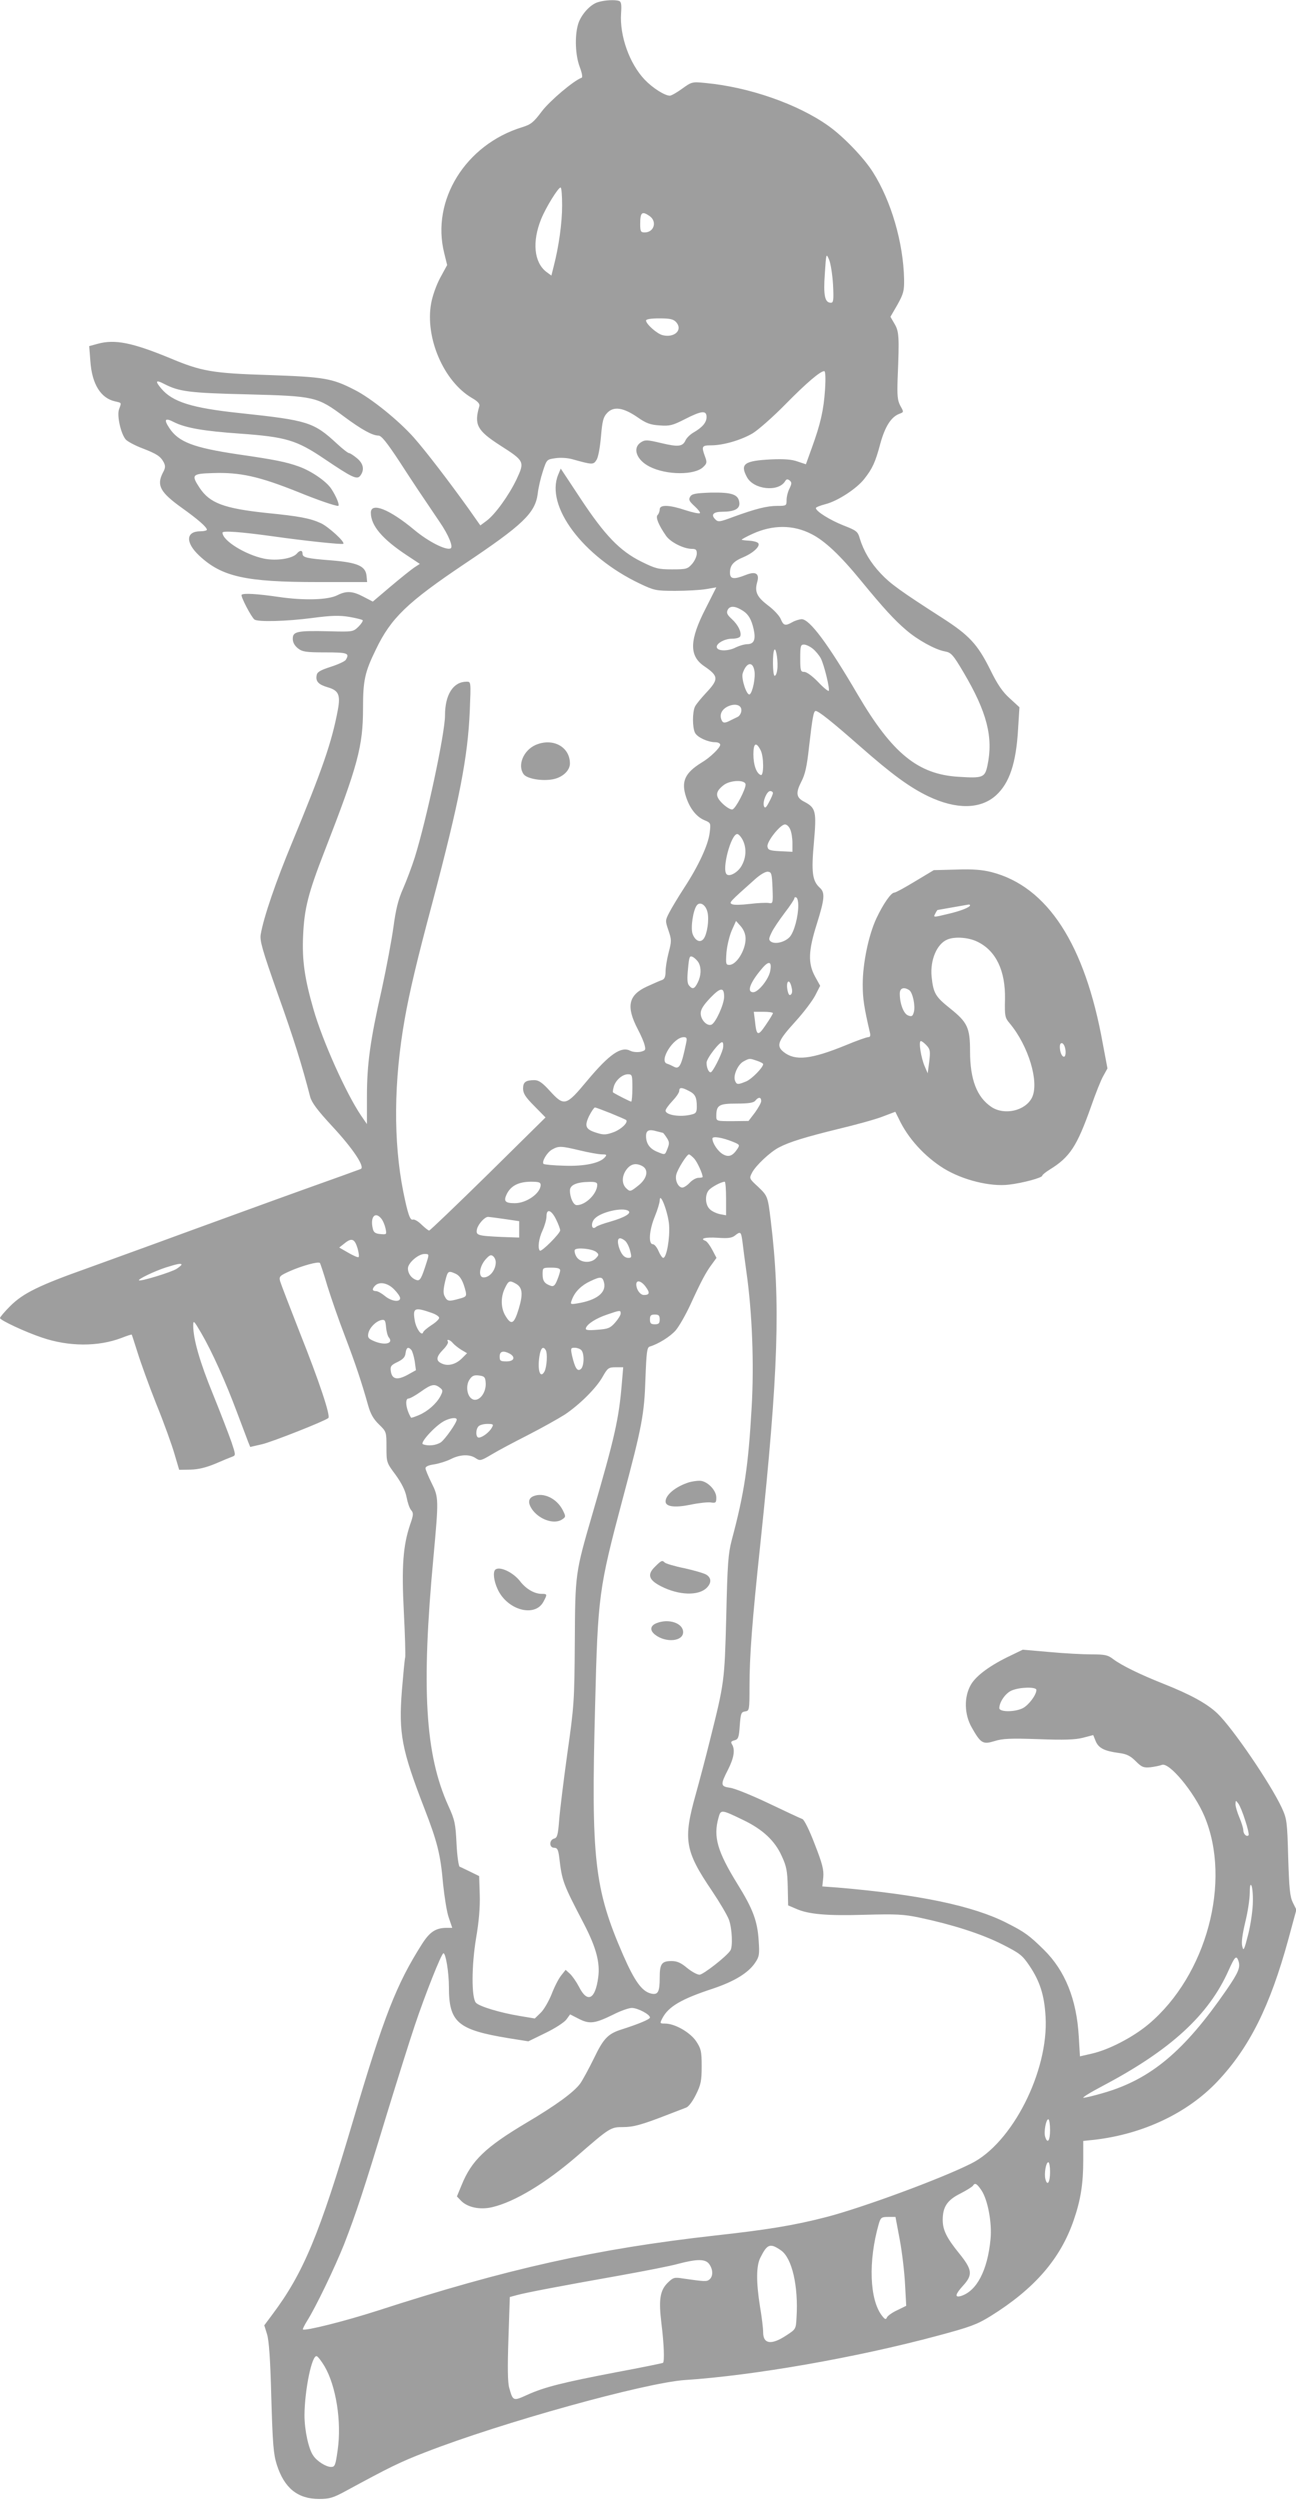 <?xml version="1.0" standalone="no"?>
<!DOCTYPE svg PUBLIC "-//W3C//DTD SVG 20010904//EN"
 "http://www.w3.org/TR/2001/REC-SVG-20010904/DTD/svg10.dtd">
<svg version="1.0" xmlns="http://www.w3.org/2000/svg"
 width="664pt" height="1280pt" viewBox="0 0 664 1280"
 preserveAspectRatio="xMidYMid meet">
<g transform="translate(0,1280) scale(0.1,-0.1)"
fill="#9e9e9e" stroke="none">
<path d="M3064 12789 c-40 -11 -90 -67 -103 -116 -17 -61 -13 -157 9 -215 12
-32 16 -54 10 -56 -40 -14 -162 -117 -204 -172 -42 -56 -55 -67 -100 -81 -291
-89 -468 -375 -400 -645 l15 -61 -35 -64 c-20 -37 -40 -93 -47 -132 -32 -176
64 -399 208 -484 30 -17 42 -30 39 -42 -28 -95 -12 -125 106 -201 125 -80 127
-83 85 -173 -39 -82 -110 -181 -155 -214 l-31 -23 -62 88 c-99 138 -217 292
-278 361 -78 88 -219 202 -304 245 -117 60 -156 66 -442 76 -288 9 -343 19
-503 86 -194 80 -283 98 -371 74 l-44 -12 6 -77 c8 -117 53 -190 127 -206 34
-8 33 -5 20 -40 -12 -32 9 -127 35 -156 10 -10 47 -30 84 -44 75 -29 93 -41
110 -72 9 -18 9 -29 -4 -52 -34 -66 -15 -101 98 -182 80 -57 127 -98 127 -111
0 -4 -15 -8 -33 -8 -75 0 -78 -57 -7 -124 116 -109 238 -136 607 -136 l254 0
-3 32 c-5 50 -46 68 -180 79 -129 10 -148 15 -148 35 0 18 -14 18 -29 0 -22
-26 -104 -39 -168 -26 -96 20 -213 92 -213 133 0 11 94 4 260 -19 162 -23 354
-43 359 -38 10 9 -76 87 -114 105 -57 26 -110 36 -281 53 -216 23 -289 50
-341 128 -44 67 -40 73 67 76 140 5 238 -17 440 -98 98 -40 186 -70 202 -70
11 0 -9 49 -35 88 -26 39 -104 92 -167 114 -64 23 -123 35 -311 62 -228 34
-304 63 -351 134 -30 45 -23 55 23 31 60 -30 152 -46 339 -59 235 -17 289 -33
430 -128 147 -99 170 -110 187 -86 21 29 15 61 -18 88 -17 14 -35 26 -40 26
-6 0 -34 22 -62 48 -120 111 -149 120 -497 157 -247 26 -346 57 -404 126 -33
39 -28 46 16 23 76 -39 128 -46 428 -53 344 -9 356 -12 493 -114 89 -66 145
-97 176 -97 15 0 43 -35 107 -132 83 -128 107 -163 207 -311 46 -67 71 -129
55 -135 -24 -10 -113 35 -184 94 -128 107 -224 145 -224 89 0 -66 59 -135 183
-217 l68 -45 -28 -18 c-15 -10 -70 -54 -121 -97 l-92 -78 -48 25 c-55 29 -87
31 -133 8 -48 -25 -173 -28 -302 -9 -110 16 -179 20 -189 11 -7 -7 51 -117 66
-127 19 -13 165 -9 295 8 98 13 139 14 189 6 35 -6 67 -14 70 -17 3 -3 -6 -18
-21 -33 -28 -27 -29 -27 -150 -24 -165 4 -187 -1 -187 -38 0 -19 9 -35 26 -49
23 -18 41 -21 140 -21 116 0 127 -4 105 -39 -5 -7 -39 -23 -77 -35 -55 -18
-70 -27 -72 -45 -5 -30 10 -46 58 -60 55 -16 65 -39 51 -115 -31 -166 -79
-304 -235 -681 -82 -197 -145 -380 -160 -468 -6 -32 7 -78 87 -305 83 -232
125 -368 166 -527 8 -30 37 -69 113 -151 107 -115 170 -210 146 -219 -7 -3
-143 -52 -303 -109 -159 -57 -427 -155 -595 -216 -168 -62 -393 -143 -500
-182 -248 -88 -331 -128 -398 -195 -28 -28 -52 -56 -52 -61 0 -11 131 -72 215
-100 138 -47 288 -47 407 -2 28 11 52 19 53 17 1 -1 14 -42 30 -92 15 -49 58
-168 96 -264 39 -95 80 -210 93 -255 l24 -81 59 1 c40 1 80 11 128 31 39 17
78 33 87 36 16 6 15 11 -6 74 -13 37 -55 147 -94 243 -69 168 -102 285 -102
353 0 30 3 27 41 -38 54 -92 125 -250 183 -405 26 -69 52 -137 57 -151 l11
-27 61 14 c54 13 320 118 339 134 13 10 -47 189 -147 440 -51 130 -96 247
-100 261 -6 24 -2 28 52 52 59 26 144 50 152 41 2 -2 20 -55 38 -117 19 -61
59 -177 90 -257 55 -144 87 -241 119 -355 12 -43 27 -70 55 -97 39 -38 39 -39
39 -117 0 -78 0 -79 47 -142 32 -45 49 -79 56 -114 5 -27 15 -57 23 -66 13
-15 13 -24 -5 -75 -36 -108 -44 -213 -32 -446 6 -117 9 -222 7 -233 -3 -11
-10 -87 -17 -170 -17 -220 -1 -303 115 -603 66 -170 83 -235 96 -387 7 -66 19
-144 29 -172 l18 -53 -27 0 c-57 0 -88 -20 -128 -83 -131 -206 -195 -369 -353
-904 -172 -582 -254 -780 -414 -993 l-41 -55 14 -45 c10 -32 17 -127 22 -325
7 -239 11 -289 28 -343 38 -120 107 -176 217 -176 51 0 71 5 135 40 227 123
277 148 409 199 390 152 1126 356 1331 370 352 23 879 115 1295 227 165 44
200 57 270 100 225 140 358 293 426 491 36 104 49 187 49 309 l0 97 58 6 c248
29 475 136 628 297 165 174 271 386 365 730 l41 151 -18 36 c-15 30 -19 70
-24 231 -5 186 -7 198 -33 255 -58 124 -251 407 -329 482 -52 50 -139 98 -276
152 -123 49 -215 94 -259 127 -27 21 -43 24 -110 24 -43 0 -140 5 -215 12
l-138 12 -62 -30 c-102 -48 -176 -102 -203 -148 -37 -63 -35 -153 4 -221 46
-81 57 -87 116 -69 41 13 82 15 225 10 133 -5 188 -3 228 7 l53 14 13 -32 c15
-35 44 -50 120 -60 39 -5 58 -15 85 -42 31 -31 40 -34 75 -31 23 3 48 8 58 12
37 17 166 -138 219 -263 140 -333 11 -814 -286 -1064 -80 -67 -203 -131 -291
-151 l-61 -14 -6 102 c-11 190 -70 337 -179 444 -74 73 -99 91 -188 136 -173
89 -454 147 -866 182 l-81 6 5 47 c3 38 -4 68 -44 170 -27 71 -54 125 -63 128
-9 3 -86 39 -172 80 -86 41 -175 77 -198 80 -50 7 -51 15 -11 93 31 61 37 103
20 130 -7 11 -4 16 13 20 19 5 23 14 27 75 5 63 7 70 28 73 21 3 22 7 22 125
0 160 13 331 56 737 92 876 104 1233 53 1650 -15 125 -16 127 -65 174 -46 42
-46 43 -31 72 19 37 93 106 137 129 55 29 138 54 305 95 88 21 190 49 226 63
l66 25 18 -36 c46 -99 132 -193 230 -254 96 -59 238 -95 335 -83 69 8 170 35
170 46 0 4 17 18 38 31 104 64 140 120 212 323 23 66 51 137 63 157 l21 38
-24 127 c-91 508 -283 804 -570 878 -48 12 -95 16 -181 13 l-115 -3 -95 -57
c-53 -32 -100 -58 -107 -58 -17 0 -57 -58 -92 -132 -40 -86 -70 -230 -70 -338
0 -73 7 -118 37 -247 4 -16 1 -23 -9 -23 -8 0 -59 -18 -114 -41 -179 -73 -260
-82 -319 -35 -40 32 -30 57 61 157 42 46 87 106 101 133 l25 49 -26 47 c-37
68 -35 131 9 270 40 128 43 160 15 185 -38 35 -44 78 -30 232 14 159 10 177
-49 208 -42 21 -45 45 -16 102 20 38 29 78 40 179 17 147 23 184 34 184 15 0
86 -57 226 -180 165 -145 254 -210 351 -257 143 -68 267 -67 347 5 69 63 103
164 113 339 l7 112 -49 45 c-37 33 -63 70 -102 150 -64 128 -107 174 -244 262
-215 138 -266 175 -315 227 -53 56 -88 115 -108 180 -10 36 -17 41 -84 67 -68
27 -141 72 -141 89 0 4 23 13 50 20 62 16 159 79 198 129 42 53 57 86 82 180
24 87 55 137 97 153 24 9 24 9 6 41 -15 28 -17 51 -14 143 9 212 7 238 -16
277 l-21 36 36 62 c31 56 35 71 34 131 -4 187 -66 400 -160 548 -46 73 -151
182 -227 236 -157 112 -407 199 -630 220 -69 7 -71 6 -120 -29 -27 -20 -56
-36 -63 -36 -26 0 -88 39 -129 82 -78 82 -129 225 -121 340 3 43 1 59 -10 63
-20 7 -72 5 -108 -6z m-184 -1041 c0 -90 -17 -211 -43 -311 l-12 -48 -27 20
c-62 49 -72 153 -26 268 25 62 88 163 100 163 5 0 8 -42 8 -92z m448 -54 c40
-28 23 -84 -25 -84 -20 0 -23 5 -23 43 0 60 9 68 48 41z m940 -351 c4 -80 2
-93 -11 -93 -31 0 -39 37 -31 149 7 106 7 106 22 71 8 -19 17 -77 20 -127z
m-804 -192 c36 -40 -8 -82 -69 -67 -29 7 -85 57 -85 75 0 7 26 11 68 11 55 0
72 -4 86 -19z m763 -346 c-7 -105 -23 -175 -68 -299 l-30 -83 -42 14 c-30 11
-69 14 -137 11 -136 -7 -159 -23 -124 -89 33 -66 163 -80 197 -22 7 11 12 11
23 3 11 -10 11 -16 -1 -41 -8 -15 -15 -42 -15 -59 0 -29 -1 -30 -47 -30 -54 0
-112 -15 -225 -56 -72 -27 -79 -28 -94 -12 -23 23 -9 38 36 38 63 0 92 15 88
47 -5 42 -38 53 -147 51 -78 -3 -96 -6 -105 -21 -9 -15 -5 -23 22 -48 19 -17
31 -33 28 -36 -4 -4 -37 3 -74 15 -84 28 -132 29 -132 4 0 -10 -5 -23 -11 -29
-11 -11 5 -51 44 -107 23 -32 88 -65 130 -66 22 0 27 -4 27 -24 0 -14 -11 -38
-24 -53 -23 -26 -29 -28 -103 -28 -71 0 -85 4 -158 40 -110 55 -186 134 -311
323 l-101 153 -13 -31 c-67 -161 126 -419 418 -558 74 -35 82 -37 182 -37 58
0 129 4 158 9 l52 9 -54 -107 c-84 -163 -86 -243 -9 -296 76 -52 77 -67 8
-140 -23 -25 -48 -55 -54 -67 -14 -28 -14 -108 0 -135 12 -23 66 -48 104 -48
14 0 25 -6 25 -13 0 -15 -52 -66 -95 -91 -86 -53 -106 -97 -80 -176 20 -61 54
-103 96 -120 31 -13 31 -15 25 -63 -7 -62 -57 -170 -131 -283 -30 -46 -64
-103 -76 -126 -21 -40 -21 -43 -4 -92 16 -47 16 -55 1 -112 -9 -34 -16 -78
-16 -98 0 -26 -5 -38 -17 -43 -10 -3 -46 -19 -79 -34 -95 -44 -107 -102 -46
-219 16 -30 32 -67 35 -82 6 -23 4 -27 -22 -33 -17 -3 -39 -1 -51 5 -47 25
-107 -16 -221 -152 -109 -131 -118 -134 -192 -53 -37 41 -57 55 -78 55 -46 0
-59 -10 -59 -43 0 -25 12 -44 58 -90 l57 -58 -294 -290 c-162 -159 -298 -289
-302 -289 -5 0 -22 14 -40 31 -17 17 -37 28 -44 25 -14 -5 -26 30 -49 144 -51
256 -49 566 8 885 24 136 63 301 141 592 139 525 182 745 192 986 6 147 6 147
-16 147 -69 0 -111 -66 -111 -173 0 -91 -95 -535 -155 -727 -15 -47 -42 -119
-60 -160 -25 -56 -37 -106 -49 -195 -9 -66 -36 -210 -60 -320 -60 -265 -76
-384 -76 -551 l0 -139 -31 45 c-76 113 -196 379 -243 543 -45 156 -59 251 -53
377 6 138 26 217 109 430 172 442 198 539 198 735 0 141 9 184 66 300 77 161
162 242 454 438 299 200 362 260 375 359 3 29 15 81 26 114 20 61 20 62 64 68
25 4 62 2 87 -5 104 -29 108 -29 124 -4 9 13 18 63 23 119 7 82 12 101 32 122
33 35 82 28 155 -22 44 -31 66 -39 113 -42 53 -4 67 0 130 32 86 44 111 46
111 11 0 -28 -21 -53 -68 -80 -17 -10 -35 -28 -40 -40 -15 -32 -38 -34 -126
-13 -72 17 -81 17 -103 3 -44 -29 -22 -90 45 -124 86 -44 233 -45 276 -1 18
17 19 24 8 53 -19 52 -16 57 31 57 63 0 155 27 214 62 29 18 103 83 165 146
110 112 181 172 201 172 6 0 8 -34 4 -95z m-70 -739 c68 -34 147 -108 255
-240 115 -140 170 -200 231 -252 58 -50 148 -100 198 -109 32 -6 41 -15 96
-108 120 -203 153 -332 122 -477 -13 -61 -24 -65 -147 -57 -208 12 -340 119
-517 420 -154 263 -247 387 -288 387 -12 -1 -33 -7 -47 -15 -37 -21 -46 -18
-60 16 -7 17 -37 49 -66 70 -56 43 -68 69 -55 117 14 46 -7 59 -59 38 -61 -24
-80 -21 -80 12 0 38 17 58 70 80 53 23 88 58 74 72 -6 6 -27 11 -47 12 -20 1
-37 3 -37 5 0 2 25 16 56 30 103 47 208 47 301 -1z m-349 -394 c27 -18 42 -44
53 -92 12 -53 3 -77 -31 -78 -16 0 -42 -8 -59 -16 -35 -19 -87 -21 -97 -4 -12
19 35 48 76 48 22 0 40 5 43 13 7 20 -11 58 -44 88 -25 23 -28 32 -20 48 12
21 39 19 79 -7z m356 -193 c14 -11 33 -34 41 -49 18 -34 48 -160 41 -167 -3
-3 -28 17 -55 46 -28 29 -58 51 -70 51 -19 0 -21 6 -21 70 0 62 2 70 19 70 10
0 30 -9 45 -21z m-182 -109 c-2 -17 -8 -30 -13 -30 -11 0 -12 124 -1 134 9 10
20 -66 14 -104z m-117 -3 c7 -35 -9 -112 -24 -122 -15 -8 -44 80 -36 107 18
56 51 65 60 15z m-67 -209 c-2 -12 -10 -24 -18 -28 -8 -4 -25 -12 -37 -18 -30
-16 -40 -15 -47 4 -11 28 4 55 37 69 39 16 70 3 65 -27z m99 -199 c17 -33 17
-132 1 -127 -22 8 -38 51 -38 106 0 58 14 66 37 21z m-77 -176 c0 -25 -50
-121 -67 -127 -7 -3 -30 10 -49 28 -41 39 -40 62 3 96 34 27 113 29 113 3z
m140 -43 c0 -6 -9 -27 -20 -47 -15 -29 -21 -33 -26 -20 -8 23 15 77 32 77 8 0
14 -5 14 -10z m88 -185 c7 -14 12 -46 12 -71 l0 -45 -62 3 c-55 3 -63 6 -66
24 -4 25 65 112 89 113 9 1 21 -10 27 -24z m-243 -55 c20 -39 19 -88 -4 -130
-18 -35 -63 -61 -78 -46 -26 25 22 205 54 206 7 0 19 -13 28 -30z m153 -246
c3 -80 2 -81 -20 -77 -13 2 -57 0 -98 -5 -41 -5 -82 -6 -90 -1 -15 8 -16 8
120 129 26 23 53 39 65 37 18 -2 20 -11 23 -83z m132 -89 c0 -58 -21 -135 -43
-161 -24 -27 -74 -40 -97 -25 -12 9 -12 15 3 46 9 20 40 65 67 101 28 36 50
70 50 75 0 6 5 7 10 4 6 -3 10 -21 10 -40z m-465 -36 c9 -39 -2 -110 -19 -134
-17 -24 -43 -13 -57 22 -12 31 2 125 22 149 17 20 46 0 54 -37z m1345 36 c0
-10 -50 -30 -117 -45 -70 -17 -72 -17 -62 1 5 11 11 19 12 20 2 0 134 24 160
28 4 0 7 -1 7 -4z m-1150 -171 c0 -59 -47 -134 -83 -134 -18 0 -19 5 -15 63 3
35 15 85 27 113 l22 49 25 -28 c15 -18 24 -40 24 -63z m1187 -15 c96 -46 145
-149 142 -295 -2 -86 0 -95 24 -123 97 -116 153 -303 114 -381 -34 -67 -141
-92 -208 -47 -74 50 -109 140 -109 285 0 120 -13 148 -102 219 -75 60 -86 77
-95 163 -8 85 27 168 81 190 38 16 108 11 153 -11z m-1427 -109 c14 -27 12
-66 -5 -100 -17 -34 -27 -37 -45 -15 -9 10 -10 35 -5 85 6 64 8 69 26 60 10
-6 23 -19 29 -30z m366 -42 c-8 -42 -61 -108 -87 -108 -34 0 -17 48 43 119 37
45 54 40 44 -11z m107 -119 c-8 -8 -13 -2 -18 20 -9 44 7 65 19 23 6 -22 6
-36 -1 -43z m-343 -12 c0 -39 -44 -135 -65 -143 -23 -9 -55 25 -55 58 0 20 14
42 49 79 53 55 71 56 71 6z m948 34 c18 -11 33 -81 24 -113 -6 -21 -11 -24
-29 -17 -23 8 -43 60 -43 112 0 28 20 36 48 18z m-698 -118 c0 -4 -17 -32 -37
-61 -40 -59 -47 -57 -55 21 l-6 47 49 0 c27 0 49 -3 49 -7z m-445 -155 c-23
-111 -34 -134 -61 -120 -11 6 -26 13 -36 16 -44 13 32 136 85 136 16 0 18 -5
12 -32z m189 -26 c-10 -38 -53 -122 -63 -122 -11 0 -21 25 -21 49 0 23 70 112
81 105 5 -3 6 -17 3 -32z m1043 16 c19 -20 20 -30 14 -83 l-8 -60 -15 35 c-19
43 -33 130 -20 130 5 0 18 -10 29 -22z m707 -4 c9 -23 7 -54 -3 -54 -11 0 -21
25 -21 51 0 23 15 25 24 3z m-1575 -75 c17 -6 31 -13 31 -17 0 -17 -58 -76
-86 -88 -43 -18 -50 -18 -58 3 -11 26 14 82 42 98 33 18 32 17 71 4z m-639
-139 c0 -38 -3 -70 -6 -70 -5 0 -69 32 -93 47 -2 1 -1 13 3 27 8 34 44 66 73
66 22 0 23 -4 23 -70z m289 -15 c33 -16 41 -33 41 -81 0 -28 -4 -35 -27 -40
-57 -15 -133 -3 -133 20 0 7 16 29 35 49 19 20 35 43 35 52 0 19 13 19 49 0z
m371 -52 c0 -9 -15 -35 -32 -59 l-33 -43 -82 -1 c-82 0 -83 0 -83 26 0 56 13
64 104 64 62 0 87 4 96 15 16 20 30 19 30 -2z m-770 -63 c41 -17 76 -32 78
-34 12 -12 -24 -47 -63 -62 -38 -14 -52 -15 -84 -5 -61 18 -68 34 -43 87 12
24 26 44 30 44 5 0 42 -14 82 -30z m267 -100 c1 0 10 -11 19 -25 14 -21 14
-30 4 -55 -14 -35 -11 -34 -55 -16 -37 16 -55 42 -55 80 0 29 15 36 55 24 16
-4 31 -8 32 -8z m359 -46 c34 -14 35 -16 22 -36 -24 -36 -44 -44 -73 -28 -26
14 -55 57 -55 81 0 14 52 5 106 -17z m-784 -44 c46 -11 96 -20 112 -20 24 0
26 -2 16 -14 -25 -31 -106 -48 -210 -44 -54 1 -101 6 -105 9 -11 11 18 60 44
74 34 19 46 18 143 -5z m585 -42 c16 -18 43 -77 43 -94 0 -2 -10 -4 -21 -4
-12 0 -32 -11 -45 -25 -13 -14 -30 -25 -38 -25 -21 0 -39 37 -31 67 7 28 54
103 65 103 3 0 16 -10 27 -22z m-266 -38 c34 -19 25 -64 -21 -100 -39 -31 -42
-32 -60 -15 -26 23 -25 65 1 99 22 28 48 33 80 16z m-521 -97 c-1 -43 -73 -93
-132 -93 -50 0 -59 10 -42 46 21 43 60 63 122 64 43 0 52 -3 52 -17z m290 2
c0 -46 -59 -105 -105 -105 -17 0 -35 38 -35 75 0 28 34 43 98 44 32 1 42 -3
42 -14z m660 -71 l0 -86 -32 6 c-18 4 -42 15 -52 26 -23 22 -25 72 -5 96 13
16 63 43 82 44 4 0 7 -39 7 -86z m-292 -135 c5 -69 -13 -169 -30 -169 -5 0
-16 16 -24 35 -8 19 -21 35 -29 35 -24 0 -19 72 10 142 14 34 25 71 25 82 1
49 43 -61 48 -125z m-209 72 c19 -12 -18 -34 -94 -56 -33 -9 -66 -21 -72 -27
-23 -19 -28 22 -5 44 32 33 141 58 171 39z m-370 -44 c12 -24 21 -49 21 -56 0
-16 -96 -112 -104 -104 -12 12 -6 62 14 104 11 24 20 56 20 72 0 41 25 33 49
-16z m-897 6 c9 -10 19 -33 23 -51 7 -33 6 -33 -26 -30 -26 2 -35 9 -39 28
-14 58 11 89 42 53z m633 -4 l75 -11 0 -42 0 -42 -87 3 c-128 6 -136 8 -129
41 7 26 39 62 57 62 4 0 42 -5 84 -11z m1219 -116 c3 -27 12 -95 20 -153 30
-209 40 -475 27 -696 -17 -300 -37 -436 -102 -679 -18 -69 -22 -122 -28 -390
-9 -335 -9 -337 -85 -640 -19 -77 -51 -198 -71 -270 -66 -234 -56 -291 83
-496 39 -58 78 -124 87 -148 16 -45 20 -138 7 -157 -20 -31 -140 -124 -158
-124 -12 0 -41 16 -64 35 -31 26 -51 35 -79 35 -51 0 -61 -14 -61 -85 0 -75
-9 -90 -46 -81 -46 12 -83 64 -141 196 -148 340 -165 490 -144 1275 14 567 19
601 141 1060 100 374 111 434 117 618 5 135 8 159 22 163 44 13 105 51 133 83
17 20 51 79 75 131 56 122 80 167 110 207 l24 33 -21 40 c-12 23 -27 43 -35
47 -33 12 -1 20 62 16 52 -4 73 -1 88 11 29 23 32 21 39 -31z m-1972 -34 c6
-22 9 -42 5 -45 -3 -3 -26 7 -52 22 l-47 27 28 22 c36 29 51 23 66 -26z m1370
39 c9 -7 21 -30 26 -50 9 -34 8 -38 -8 -38 -22 0 -38 19 -50 58 -11 42 1 54
32 30z m-147 -58 c14 -12 14 -15 -1 -31 -25 -28 -80 -25 -100 6 -8 13 -12 29
-9 36 9 14 89 6 110 -11z m-869 -52 c-27 -85 -34 -98 -53 -91 -25 8 -43 33
-43 59 0 28 53 74 85 74 24 0 24 -1 11 -42z m354 0 c0 -40 -30 -78 -62 -78
-28 0 -23 53 8 90 21 24 29 28 40 19 8 -6 14 -20 14 -31z m-1610 -13 c0 -2
-11 -12 -25 -21 -26 -17 -186 -66 -193 -59 -6 6 79 47 138 66 57 18 80 23 80
14z m1940 -29 c0 -7 -7 -30 -15 -49 -11 -28 -19 -35 -33 -30 -32 11 -42 25
-42 59 0 34 1 34 45 34 32 0 45 -4 45 -14z m-536 -17 c24 -11 39 -38 52 -91 5
-24 2 -28 -33 -37 -53 -15 -61 -14 -74 11 -9 16 -8 34 1 75 14 57 16 59 54 42z
m761 -46 c12 -51 -38 -90 -137 -106 -37 -6 -37 -5 -27 21 15 39 48 72 94 93
53 25 62 24 70 -8z m-454 -4 c36 -19 40 -52 17 -129 -24 -79 -38 -87 -68 -37
-24 39 -26 95 -3 142 18 38 24 41 54 24z m668 -18 c22 -30 19 -41 -10 -41 -19
0 -39 28 -39 54 0 26 27 18 49 -13z m-1290 -12 c17 -17 31 -37 31 -45 0 -23
-46 -16 -78 11 -17 14 -37 25 -46 25 -19 0 -21 11 -4 28 22 22 65 14 97 -19z
m194 -121 c20 -7 37 -18 37 -25 0 -7 -18 -24 -39 -37 -21 -14 -41 -30 -43 -37
-7 -22 -36 19 -43 60 -11 66 -1 70 88 39z m967 -3 c0 -8 -13 -29 -29 -47 -25
-28 -36 -32 -91 -36 -49 -4 -62 -2 -58 9 7 21 52 50 109 69 67 23 69 23 69 5z
m200 -30 c0 -20 -5 -25 -25 -25 -20 0 -25 5 -25 25 0 20 5 25 25 25 20 0 25
-5 25 -25z m-1388 -92 c26 -31 -20 -43 -76 -19 -28 12 -33 18 -29 39 6 30 39
63 68 69 17 3 20 -3 23 -37 2 -22 8 -45 14 -52z m329 -30 c8 -9 27 -24 43 -34
l29 -17 -26 -26 c-31 -31 -71 -42 -103 -27 -32 14 -30 34 6 71 17 17 28 35 25
41 -10 16 12 10 26 -8z m-213 -35 c5 -7 13 -33 17 -58 l6 -45 -45 -25 c-53
-28 -79 -21 -84 23 -3 22 3 29 35 44 28 14 39 25 41 46 4 29 14 34 30 15z
m688 0 c10 -16 6 -85 -6 -109 -24 -44 -39 14 -24 90 7 32 18 39 30 19z m182 0
c17 -17 15 -83 -2 -97 -18 -15 -30 5 -45 68 -8 38 -7 41 13 41 12 0 27 -5 34
-12z m-367 -18 c32 -18 23 -40 -16 -40 -31 0 -35 3 -35 25 0 27 18 32 51 15z
m575 -152 c-15 -182 -36 -275 -149 -663 -90 -310 -90 -307 -92 -665 -2 -301
-4 -326 -38 -565 -19 -137 -38 -291 -42 -342 -6 -78 -10 -92 -26 -96 -26 -7
-26 -47 0 -47 16 0 21 -9 26 -47 15 -126 18 -134 128 -345 62 -120 82 -197 72
-271 -15 -115 -56 -134 -99 -48 -13 25 -34 55 -46 66 l-22 20 -23 -29 c-13
-16 -35 -59 -49 -96 -15 -37 -40 -80 -56 -95 l-30 -29 -78 13 c-98 16 -208 49
-224 68 -23 28 -22 190 1 329 15 86 21 161 19 224 l-3 95 -45 22 c-25 12 -49
24 -55 26 -5 2 -13 55 -16 118 -5 103 -9 122 -42 194 -119 263 -139 601 -76
1275 27 296 27 304 -10 378 -17 34 -31 68 -31 75 0 9 16 16 45 20 25 4 63 16
85 27 47 24 97 26 128 4 21 -14 26 -13 80 19 31 19 116 64 187 100 72 37 156
84 189 105 76 51 161 135 194 194 25 44 30 48 66 48 l39 0 -7 -82z m-698 8 c7
-59 -40 -113 -74 -85 -23 19 -27 68 -9 95 13 20 23 25 48 22 27 -3 33 -8 35
-32z m-235 -30 c17 -13 17 -17 4 -43 -21 -40 -66 -79 -111 -98 -21 -9 -39 -15
-40 -13 -26 42 -33 98 -13 98 8 0 36 16 63 35 53 38 70 42 97 21z m87 -164 c0
-16 -59 -100 -81 -116 -24 -16 -65 -21 -92 -10 -18 6 63 95 109 119 31 16 64
20 64 7z m180 -41 c-12 -23 -49 -51 -67 -51 -16 0 -17 42 -1 58 7 7 27 12 45
12 30 0 33 -2 23 -19z m2790 -1343 c0 -25 -39 -77 -69 -93 -41 -21 -121 -21
-121 0 0 31 32 77 63 90 41 18 127 20 127 3z m1070 -669 c13 -38 20 -72 17
-75 -10 -10 -27 6 -27 26 0 10 -9 39 -20 65 -11 26 -20 56 -20 68 1 21 1 21
14 4 8 -10 24 -49 36 -88z m-2572 3 c100 -48 162 -106 197 -184 25 -53 29 -78
31 -158 l2 -95 40 -17 c64 -29 161 -37 355 -31 158 4 195 3 280 -15 166 -35
316 -83 421 -136 91 -46 104 -56 141 -111 53 -79 76 -150 82 -261 16 -278
-171 -647 -382 -751 -155 -78 -560 -227 -743 -274 -162 -42 -303 -65 -567 -94
-608 -68 -1064 -169 -1734 -386 -165 -53 -369 -104 -379 -95 -2 2 8 22 21 43
45 71 143 275 190 393 61 157 102 281 217 660 55 179 120 386 145 460 53 158
137 370 147 370 12 0 28 -99 28 -173 0 -181 45 -219 306 -262 l101 -16 88 43
c48 23 96 54 107 69 l19 26 45 -23 c55 -28 82 -24 176 22 37 19 80 34 95 34
30 0 93 -33 93 -49 0 -9 -57 -33 -145 -61 -70 -22 -93 -46 -142 -148 -26 -53
-58 -112 -71 -130 -34 -45 -123 -110 -275 -200 -210 -125 -281 -193 -332 -319
l-24 -58 20 -21 c33 -35 98 -49 161 -34 115 27 274 123 435 262 168 146 172
148 235 148 54 0 97 12 233 65 39 15 80 31 91 35 13 5 34 34 50 67 25 50 29
70 29 144 0 77 -3 90 -28 128 -31 46 -109 91 -160 91 -27 0 -27 1 -13 28 31
59 97 98 259 151 110 37 180 80 215 131 22 32 24 43 19 115 -6 100 -30 163
-109 290 -103 167 -124 241 -97 338 12 44 13 44 127 -11z m2611 -417 c0 -39
-10 -112 -23 -165 -21 -83 -25 -91 -31 -66 -6 20 0 61 15 125 13 52 23 119 23
149 0 33 3 48 8 40 5 -7 9 -44 8 -83z m-75 -301 c13 -35 3 -60 -61 -153 -216
-313 -387 -456 -629 -526 -47 -14 -94 -25 -103 -25 -9 0 36 28 99 61 347 183
543 362 645 592 31 69 39 77 49 51z m-964 -869 c0 -55 -13 -73 -25 -35 -8 24
4 90 16 90 5 0 9 -25 9 -55z m0 -214 c0 -54 -14 -76 -24 -37 -7 29 3 86 15 86
5 0 9 -22 9 -49z m-352 -94 c33 -49 55 -167 47 -250 -15 -161 -71 -267 -152
-292 -33 -9 -29 9 12 54 50 55 47 81 -22 166 -64 79 -83 119 -83 170 0 66 23
101 89 134 33 17 62 35 66 41 10 16 19 12 43 -23z m-418 -254 c12 -65 24 -167
27 -228 l6 -110 -47 -23 c-26 -12 -49 -29 -52 -37 -5 -12 -10 -10 -25 9 -64
82 -71 279 -17 469 10 34 14 37 48 37 l38 0 22 -117z m-609 -54 c57 -39 90
-183 80 -344 -3 -60 -4 -60 -53 -92 -76 -50 -118 -44 -118 16 0 20 -7 79 -16
131 -20 125 -20 210 2 252 35 70 50 75 105 37z m-367 -71 c20 -28 20 -62 1
-78 -14 -12 -24 -11 -137 5 -43 7 -49 5 -77 -22 -40 -40 -47 -87 -32 -210 13
-104 16 -191 8 -200 -3 -2 -110 -24 -239 -48 -272 -52 -369 -76 -457 -116 -72
-33 -73 -32 -92 36 -8 27 -9 107 -4 252 l7 213 37 10 c44 12 220 46 526 100
127 23 262 49 300 60 99 26 140 25 159 -2z m-1971 -523 c59 -101 88 -284 67
-429 -11 -78 -14 -86 -34 -86 -25 0 -72 29 -91 58 -24 33 -45 131 -45 207 1
129 38 311 63 302 6 -2 24 -25 40 -52z"/>
<path d="M2744 8986 c-63 -28 -94 -105 -61 -150 17 -23 93 -36 148 -26 51 9
89 45 89 81 0 86 -88 133 -176 95z"/>
<path d="M3530 5211 c-67 -21 -120 -64 -120 -98 0 -27 47 -33 126 -17 42 9 89
14 105 12 26 -4 29 -2 29 25 0 39 -49 87 -87 86 -15 0 -39 -4 -53 -8z"/>
<path d="M3357 4780 c-43 -41 -34 -69 31 -102 91 -46 191 -49 233 -7 25 25 24
51 -2 67 -11 7 -62 22 -112 33 -50 10 -96 24 -101 29 -13 13 -17 12 -49 -20z"/>
<path d="M3364 4490 c-33 -13 -36 -37 -8 -59 55 -43 144 -35 144 13 0 46 -74
71 -136 46z"/>
<path d="M2733 5140 c-29 -12 -29 -39 -2 -74 40 -50 114 -72 152 -43 16 11 16
14 0 46 -31 60 -99 92 -150 71z"/>
<path d="M2537 4763 c-12 -12 -7 -57 12 -98 49 -109 193 -148 236 -64 20 37
19 39 -10 39 -37 0 -80 25 -110 64 -36 47 -108 80 -128 59z"/>
</g>
</svg>
